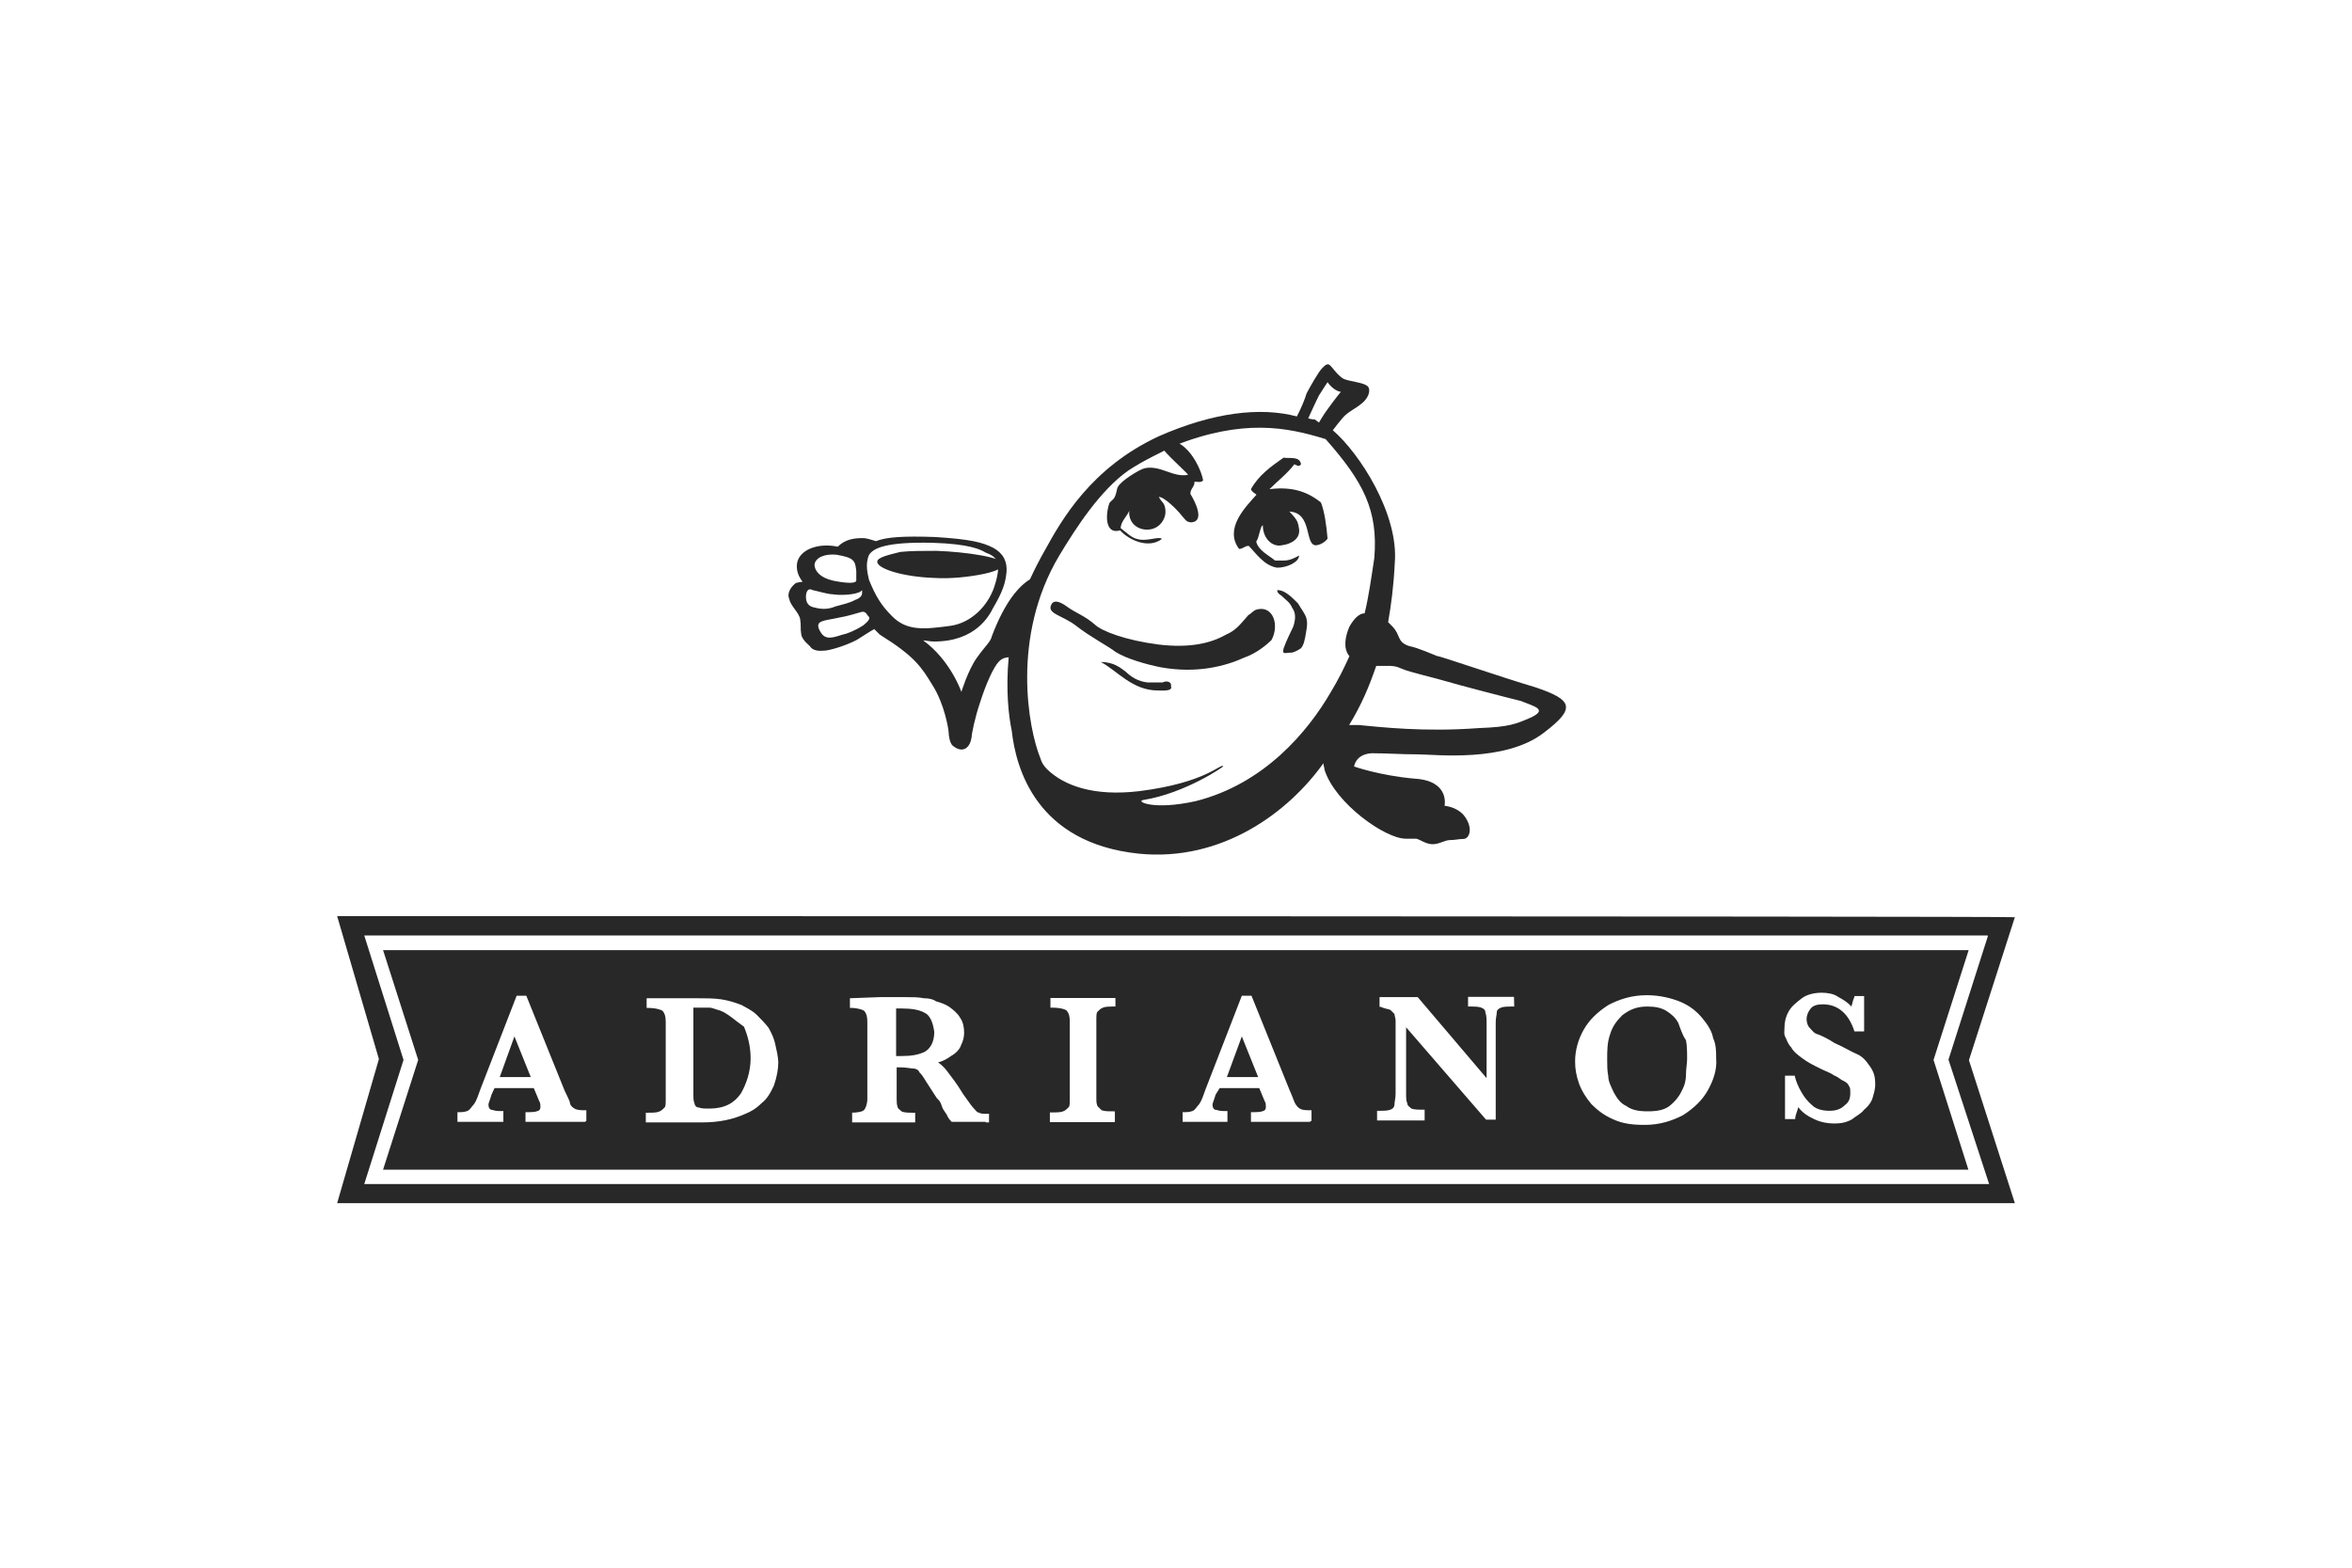 <?xml version="1.0" encoding="utf-8"?>
<!-- Generator: Adobe Illustrator 24.3.0, SVG Export Plug-In . SVG Version: 6.00 Build 0)  -->
<svg version="1.1" id="Layer_1" xmlns="http://www.w3.org/2000/svg" xmlns:xlink="http://www.w3.org/1999/xlink" x="0px" y="0px"
	 viewBox="0 0 850.4 566.9" style="enable-background:new 0 0 850.4 566.9;" xml:space="preserve">
<style type="text/css">
	.st0{clip-path:url(#SVGID_2_);fill:#282828;}
	.st1{clip-path:url(#SVGID_4_);fill:#282828;}
	.st2{clip-path:url(#SVGID_6_);fill:#282828;}
	.st3{clip-path:url(#SVGID_8_);fill:#282828;}
	.st4{clip-path:url(#SVGID_10_);fill:#282828;}
	.st5{clip-path:url(#SVGID_12_);fill:#282828;}
	.st6{clip-path:url(#SVGID_14_);fill:#282828;}
	.st7{clip-path:url(#SVGID_16_);fill:#282828;}
	.st8{clip-path:url(#SVGID_18_);fill:#282828;}
	.st9{fill:#282828;}
	.st10{clip-path:url(#SVGID_20_);fill:#282828;}
	.st11{clip-path:url(#SVGID_22_);fill:#282828;}
</style>
<g>
	<g>
		<g>
			<g>
				<g>
					<defs>
						<rect id="SVGID_1_" x="121.9" y="131.8" width="606.6" height="303.3"/>
					</defs>
					<clipPath id="SVGID_2_">
						<use xlink:href="#SVGID_1_"  style="overflow:visible;"/>
					</clipPath>
					<path class="st0" d="M429.6,171.7c-5.5,1.1-9.8-3.5-15.6-2.4c-2,0.4-9,4.8-9.8,6.8c-0.4,0.4-0.4,2-1.1,3.5
						c-0.4,1.1-1.5,1.5-2,2.4c-1.5,4.4-1.5,11.4,3.9,9.8c3.1,3.5,10.3,6.8,15.1,3.1c-1.1-1.1-5.5,1.1-9,0c-2-0.4-3.9-2.4-5.9-3.9
						c0-2.4,2.4-4.4,3.1-6.3c-0.4,4.4,3.1,7.2,7.2,6.8c3.9-0.4,5.9-3.9,5.9-6.3c0-3.5-1.5-3.5-2.4-5.5c2,0,6.8,4.8,8.3,6.8
						c1.1,1.1,1.5,2.4,3.5,2.4c4.8-0.4,1.5-7.2-0.4-10.3c0-2,1.5-2.4,1.5-4.4c1.5,0,2,0.4,3.1-0.4c-0.4-3.5-6.3-17.6-15.6-13.8
						C417.9,161.1,428.7,170.4,429.6,171.7"/>
				</g>
			</g>
		</g>
		<g>
			<g>
				<g>
					<defs>
						<rect id="SVGID_3_" x="121.9" y="131.8" width="606.6" height="303.3"/>
					</defs>
					<clipPath id="SVGID_4_">
						<use xlink:href="#SVGID_3_"  style="overflow:visible;"/>
					</clipPath>
					<path class="st1" d="M461,202.7c-2.4-2-5.9-3.5-6.8-6.8c1.1-1.5,1.5-5.9,2.4-5.9c0,4.8,3.5,7.9,6.8,7.2
						c3.5-0.4,6.8-2.4,6.3-5.9c-0.4-2.4-0.4-3.1-3.5-6.3c8.3,0.4,5.5,11.8,9.4,12.2c1.5,0,3.5-1.1,4.4-2.4
						c-0.4-4.8-1.1-9.8-2.4-13.1c-4.4-3.5-9.8-5.9-18.6-4.8c3.1-3.1,6.3-5.5,9-9c1.1,0.4,1.5,1.1,2.4,0c-0.4-3.1-4.4-2-6.3-2.4
						c-4.4,3.1-9,6.3-11.8,11.4c0.4,1.1,1.5,1.5,2,2c-3.9,4.4-11.8,12.2-6.3,19.6c1.5,0,2-1.1,3.5-1.1c2.4,2.4,5.5,7.2,10.3,7.9
						c3.5,0,7.9-2,7.9-4.4C465.8,203.1,464.9,202.7,461,202.7"/>
				</g>
			</g>
		</g>
		<g>
			<g>
				<g>
					<defs>
						<rect id="SVGID_5_" x="121.9" y="131.8" width="606.6" height="303.3"/>
					</defs>
					<clipPath id="SVGID_6_">
						<use xlink:href="#SVGID_5_"  style="overflow:visible;"/>
					</clipPath>
					<path class="st2" d="M469.3,218.2c-2-2-3.5-3.5-5.5-4.4c-1.1-0.4-1.5-0.4-2-0.4c0,0.4,0,1.1,1.5,2c1.5,1.5,3.1,2.4,3.9,4.4
						c1.1,1.5,1.5,3.5,0.4,6.8c-1.1,2.4-2.4,4.8-3.5,7.9c0,0.4-0.4,1.1,0,1.5c0.4,0.4,1.5,0,3.1,0c1.5-0.4,2.4-1.1,3.1-1.5
						c1.1-1.1,1.5-3.1,2-6.3c0.4-2,0.4-3.5,0-4.8C471.7,221.7,470.6,220.4,469.3,218.2"/>
				</g>
			</g>
		</g>
		<g>
			<g>
				<g>
					<defs>
						<rect id="SVGID_7_" x="121.9" y="131.8" width="606.6" height="303.3"/>
					</defs>
					<clipPath id="SVGID_8_">
						<use xlink:href="#SVGID_7_"  style="overflow:visible;"/>
					</clipPath>
					<path class="st3" d="M454.5,220.4c-1.5,0.4-2,1.5-3.1,2c-3.1,3.5-4.4,5.5-8.3,7.2c-5.5,3.1-13.1,4.8-24.1,3.5
						c-11.8-1.5-20.6-4.8-23.1-7.2c-3.5-3.1-7.2-4.4-9.8-6.3c-2-1.5-4.8-3.1-5.9-1.1c-2,3.5,3.9,3.9,9,7.9c5.1,4,11.4,7.2,14.2,9.4
						c3.9,2.4,10.7,4.4,16.2,5.5c13.1,2.4,23.5-0.4,30.3-3.5c4.4-1.5,8.3-4.8,9.8-6.3C462.7,226.1,460.3,218.9,454.5,220.4"/>
				</g>
			</g>
		</g>
		<g>
			<g>
				<g>
					<defs>
						<rect id="SVGID_9_" x="121.9" y="131.8" width="606.6" height="303.3"/>
					</defs>
					<clipPath id="SVGID_10_">
						<use xlink:href="#SVGID_9_"  style="overflow:visible;"/>
					</clipPath>
					<path class="st4" d="M420.4,246.8c-1.1,0-3.5,0-5.5,0c-3.5-0.4-5.9-2-7.9-3.9c-2-1.5-4.4-3.5-9-3.5
						c5.9,3.1,11.4,10.3,20.6,10.3c1.5,0,5.5,0.4,4.8-1.5C423.7,246.2,421.3,246.2,420.4,246.8"/>
				</g>
			</g>
		</g>
		<g>
			<g>
				<g>
					<defs>
						<rect id="SVGID_11_" x="121.9" y="131.8" width="606.6" height="303.3"/>
					</defs>
					<clipPath id="SVGID_12_">
						<use xlink:href="#SVGID_11_"  style="overflow:visible;"/>
					</clipPath>
					<path class="st5" d="M337.7,209c5.9,0.4,13.1-0.4,18.2-1.5c5.1-1.1,6.8-2.4,6.8-3.5c0-2.4-13.1-4.4-24.1-4.8
						c-4.8,0-9.4,0-13.1,0.4c-4.4,1.1-8.3,2-8.3,3.5C317,205.6,326.3,208.6,337.7,209"/>
				</g>
			</g>
		</g>
		<g>
			<g>
				<g>
					<defs>
						<rect id="SVGID_13_" x="121.9" y="131.8" width="606.6" height="303.3"/>
					</defs>
					<clipPath id="SVGID_14_">
						<use xlink:href="#SVGID_13_"  style="overflow:visible;"/>
					</clipPath>
					<path class="st6" d="M553.7,259.4c-5.5,2.4-7.9,3.5-19,3.9c-20,1.5-35.8-0.4-43.4-1.1c-1.5,0-2.4,0-3.5,0
						c4.4-7.2,7.2-13.8,9.8-21.4c1.1,0,2,0,3.5,0c2.4,0,3.5,0,5.9,1.1c2.4,1.1,12.7,3.5,15.6,4.4c3.5,1.1,23.5,6.3,27.3,7.2
						C554.8,255.5,559.6,256.5,553.7,259.4 M432.4,289.7c-15.6,3.5-22,0-19-0.4c15.1-2.4,29.3-12.2,28.9-12.2
						c-1.1-1.1-5.9,5.9-30.3,9c-16.6,2-27.3-2-33.4-7.9c-1.1-1.1-2-2.4-2.4-3.9c-4.4-10.7-10.7-44.1,6.8-73.4
						c5.9-9.8,14.7-23.5,24.9-30.7c5.9-3.9,11.4-6.3,16.6-9c24.9-9.8,40.6-6.8,54.8-2.4c13.8,15.6,19,25.9,17.6,43
						c-1.1,7.2-2,13.8-3.5,20c-2,0-3.9,2-5.5,4.8c-1.5,3.5-2.4,7.9,0,10.7l0,0c-2,4.4-3.9,8.3-6.8,13.1
						C472.8,264.7,457,283.5,432.4,289.7 M476.9,143c1.5-2.4,3.1-4.8,3.1-4.8s2,3.1,4.8,3.5c0,0-2,2.4-4.8,6.3
						c-1.5,2-3.1,4.8-3.1,4.8s0,0-1.5-1.1c-1.1,0-2.4-0.4-2.4-0.4S476.1,144.5,476.9,143 M322.5,222.8c-3.9-3.9-5.9-7.2-8.3-13.1
						c-0.4-2-1.5-5.5,0-9c1.5-2.4,5.9-4.8,23.1-4.4c13.1,0.4,17.2,2.4,19,3.5c3.9,1.5,6.3,3.1,3.1,12.7c-2.4,6.8-8.3,12.7-15.6,13.8
						C334.2,227.6,327.9,228.3,322.5,222.8 M312.2,226.1c-3.1,2-5.9,3.1-7.9,3.5c-4.4,1.5-6.3,1.5-7.9-1.5c-2-3.9,1.5-3.5,7.2-4.8
						c2.4-0.4,4.8-1.1,7.9-2c1.5-0.4,2,1.1,2.4,1.5C315.2,223.7,313.2,225.2,312.2,226.1 M294.5,219.7c-2.4-0.4-3.1-2-3.1-3.9
						c0-1.1,0.4-3.5,2.4-2.4c2,0.4,5.5,1.5,7.2,1.5c2,0.4,8.3,0.4,10.3-1.1l0.4-0.4c0,0.4,0,1.1,0,1.1c0,1.1-1.1,2-2.4,2.4
						c-2,1.1-3.9,1.5-7.2,2.4C299.5,220.4,297.1,220.4,294.5,219.7 M294.5,204.1c0.4-2.4,3.5-3.9,7.9-3.5c6.3,1.1,6.8,2,7.2,5.9
						c0,1.1,0,2.4,0,3.5c-0.4,1.5-6.3,0.4-8.3,0C296.7,209,294.5,206.6,294.5,204.1 M555.3,248.6c-13.1-3.9-34.7-11.4-35.8-11.4
						c-1.1-0.4-7.2-3.1-9.8-3.5c-4.8-1.5-3.1-3.9-6.3-7.2c-0.4-0.4-1.1-1.1-1.5-1.5c1.1-6.3,2-13.1,2.4-21.4
						c1.5-17.6-12.7-39.7-22.4-48c1.1-1.5,2.4-3.1,3.5-4.4c2-2.4,4.4-3.1,7.2-5.5c2.8-2.4,3.1-5.5,1.5-6.3c-1.5-1.1-6.3-1.5-8.3-2.4
						c-2-1.1-3.9-3.9-4.8-4.8c-1.1-1.1-2,0-3.1,1.1s-4.4,6.8-5.5,9c-0.4,1.5-2,5.5-3.5,8.3c-13.1-3.5-30.3-1.5-50,7.2
						c-24.5,11.4-35.1,30.3-41,41c-2,3.5-3.9,7.2-5.5,10.7c-3.9,2.4-9,7.9-13.8,20.6c-0.4,2-2.4,3.5-5.5,7.9
						c-3.1,4.4-5.5,12.2-5.5,12.2s-3.9-11.4-13.8-18.6c1.1,0,2.4,0.4,3.9,0.4c15.1,0,20-9.4,21.4-12.2c3.5-5.9,4.4-9,4.8-12.7
						c0.4-4.4-1.5-7.2-4.8-9c-3.9-2-8.3-3.1-21-3.9c-11.4-0.4-17.6,0-21.4,1.5c-1.5-0.4-3.1-1.1-4.8-1.1c-3.1,0-6.3,0.4-9,3.1l0,0
						c-7.2-1.5-13.8,1.1-14.7,5.9c-0.4,2.4,0.4,4.8,2,6.8c-1.1,0-2,0.4-2.4,0.4c-1.5,1.1-3.5,3.5-2.4,5.9c0.4,2.4,3.5,4.8,3.9,7.2
						c0.4,2.4,0,3.1,0.4,5.5c0.4,2.4,3.1,3.9,3.5,4.8c1.5,1.5,3.9,1.1,4.8,1.1c1.5,0,7.2-1.5,11.8-3.9c2.4-1.5,4.8-3.1,6.3-3.9
						c1.1,1.1,1.5,1.5,2,2c12.7,7.9,15.1,11.8,19,18.2c4.4,6.8,5.9,16.2,5.9,17.2c0,1.1,0.4,3.9,1.5,4.8c3.9,3.1,6.3,0.4,6.8-3.1
						c0-1.1,1.1-6.8,3.1-12.7c2-6.3,4.8-12.7,6.8-14.7c1.1-1.1,2.4-1.5,3.5-1.5c-1.1,11.8,0,21.4,1.1,26.5
						c1.5,13.8,9,40.6,45.8,44.5c30.3,3.1,54.4-15.1,66.9-32.7c0,1.1,0.4,1.5,0.4,2.4c3.9,12.2,22,24.9,29.3,24.9c2,0,3.1,0,3.9,0
						c1.5,0.4,3.5,2,5.9,2c2.4,0,4.4-1.5,6.3-1.5c1.9,0,3.1-0.4,4.8-0.4c1.9,0,3.5-3.1,1.1-7.2c-2.4-4.4-7.9-4.8-7.9-4.8
						s2-9-10.7-9.8c-12.7-1.1-22-4.4-22-4.4s0.4-4.4,6.3-4.8c5.9,0,10.3,0.4,16.6,0.4c6.3,0,31.8,3.1,45.8-7.9
						C569.9,256.1,568.6,253.1,555.3,248.6"/>
				</g>
			</g>
		</g>
		<g>
			<g>
				<g>
					<defs>
						<rect id="SVGID_15_" x="121.9" y="131.8" width="606.6" height="303.3"/>
					</defs>
					<clipPath id="SVGID_16_">
						<use xlink:href="#SVGID_15_"  style="overflow:visible;"/>
					</clipPath>
					<path class="st7" d="M606.8,369.9c-1.1-2-2.4-3.1-4.4-4.4c-2-1.1-3.9-1.5-6.8-1.5c-3.9,0-6.3,1.1-9,3.1c-2,2-3.5,3.9-4.4,6.8
						c-1.1,3.1-1.1,5.9-1.1,9.4c0,2,0,3.9,0.4,5.9c0,2,1.1,3.9,2,5.9c1.1,2,2.4,3.9,4.4,4.8c2,1.5,4.4,2,7.9,2c3.1,0,5.9-0.4,7.9-2
						s3.5-3.5,4.4-5.5c1.1-2,1.5-3.9,1.5-5.9c0-2,0.4-3.9,0.4-5.5c0-2.4,0-4.8-0.4-6.8C608.1,374,607.6,371.9,606.8,369.9"/>
				</g>
			</g>
		</g>
		<g>
			<g>
				<g>
					<defs>
						<rect id="SVGID_17_" x="121.9" y="131.8" width="606.6" height="303.3"/>
					</defs>
					<clipPath id="SVGID_18_">
						<use xlink:href="#SVGID_17_"  style="overflow:visible;"/>
					</clipPath>
					<path class="st8" d="M334.2,366.2c-2-1.1-4.8-1.5-8.3-1.5c-0.4,0-0.4,0-1.1,0h-0.4h-0.4v17.2h2c3.5,0,5.9-0.4,8.3-1.5
						c2-1.1,3.5-3.5,3.5-7.2C337.3,369.5,336.2,367.1,334.2,366.2"/>
				</g>
			</g>
		</g>
	</g>
	<polygon class="st9" points="419.6,389.5 430.8,389.5 424.9,374.8 	"/>
	<g>
		<g>
			<g>
				<g>
					<defs>
						<rect id="SVGID_19_" x="121.9" y="131.8" width="606.6" height="303.3"/>
					</defs>
					<clipPath id="SVGID_20_">
						<use xlink:href="#SVGID_19_"  style="overflow:visible;"/>
					</clipPath>
					<path class="st10" d="M260.5,365.5c-1.5-0.4-3.1-1.1-3.9-1.1c-1.5,0-3.5,0-5.9,0v30.7c0,2,0,3.1,0.4,3.9c0,0.4,0.4,1.5,1.5,1.5
						c1.1,0.4,2,0.4,3.9,0.4c5.5,0,9-2,11.4-5.5c2-3.5,3.5-7.9,3.5-12.7c0-4.4-1.1-8.3-2.4-11.4C265.7,369,263.3,366.6,260.5,365.5"
						/>
				</g>
			</g>
		</g>
	</g>
	<path class="st9" d="M145.9,383.3l-14.2-45h587v0.4l-14.2,44.5l14.7,45H131.7L145.9,383.3z M121.9,331.3L137,383l-15.1,52.1h606.6
		l-16.6-51.7l16.6-51.7C728.5,331.3,121.9,331.3,121.9,331.3z"/>
	<g>
		<g>
			<g>
				<g>
					<defs>
						<rect id="SVGID_21_" x="121.9" y="131.8" width="606.6" height="303.3"/>
					</defs>
					<clipPath id="SVGID_22_">
						<use xlink:href="#SVGID_21_"  style="overflow:visible;"/>
					</clipPath>
					<path class="st11" d="M677.1,396.9c-0.4,1.5-1.5,3.1-3.1,4.4c-1.1,1.5-3.1,2.4-4.4,3.5c-2,1.1-3.9,1.5-6.3,1.5
						s-4.8-0.4-7.2-1.5c-2.4-1.1-4.4-2.4-5.9-4.4c-0.4,1.5-1.1,3.1-1.1,3.9v0.4h-3.7V389h3.5l0,0c0.4,2,1.5,4.4,2.4,5.9
						c1.1,2,2.4,3.5,3.9,4.8c1.5,1.5,3.9,2,6.3,2c2,0,3.9-0.4,5.5-2c1.5-1.1,2-2.4,2-4.4c0-1.1,0-2-0.4-2.4c-0.4-1.1-1.1-1.5-2-2
						c-1.1-0.4-2-1.5-3.5-2c-1.5-1.1-3.1-1.5-4.8-2.4c-3.1-1.5-4.8-2.4-6.8-3.9c-2-1.5-3.1-2.4-3.9-3.9c-1.1-1.1-1.5-2.4-2-3.5
						c-0.7-1.1-0.4-2.4-0.4-3.5c0-2,0.4-3.9,1.5-5.9c1.1-2,3.1-3.5,4.8-4.8c1.7-1.3,4.4-2,7.2-2c2,0,4.4,0.4,5.9,1.5
						c2,1.1,3.5,2,4.8,3.5c0.4-1.1,0.4-2,1.1-3.5v-0.3h3.5V373h-3.5l0,0c-2-6.3-5.9-9.8-11.4-9.8c-2,0-3.5,0.4-4.4,1.5
						c-0.9,1.1-1.5,2.4-1.5,3.9c0,1.1,0.4,2.4,1.1,3.1c1.1,1.1,1.5,2,3.1,2.4c1.1,0.4,3.5,1.5,5.9,3.1c3.5,1.5,5.9,3.1,7.9,3.9
						c2,0.8,3.5,2.4,4.8,4.4c1.5,2,2,3.9,2,6.3C678.1,393.9,677.5,395.4,677.1,396.9 M617.5,394.3c-2,3.5-4.8,6.3-9,9
						c-3.9,2-8.3,3.5-13.8,3.5c-4.4,0-7.9-0.4-11.4-2c-3.5-1.5-5.9-3.5-7.9-5.5c-2-2.4-3.5-4.8-4.4-7.2c-1.1-3.1-1.5-5.5-1.5-8.3
						c0-3.9,1.1-7.9,3.1-11.4c2-3.5,4.8-6.3,9-9c3.9-2,8.3-3.5,13.8-3.5c4.8,0,9,1.1,12.2,2.4c3.5,1.5,5.9,3.5,7.9,5.9
						c2,2.4,3.5,4.8,3.9,7.2c1.1,2.4,1.1,4.8,1.1,7.2C620.9,387.1,619.3,391,617.5,394.3 M547.5,364L547.5,364c-2.4,0-3.9,0-4.8,0.4
						c-1.1,0.4-1.5,1.1-1.5,1.5c0,1.1-0.4,2-0.4,3.9v35.1h-3.5l0,0l-28.9-33.4V395c0,2,0,3.1,0.4,3.9c0,1.1,1.1,1.5,1.5,2
						c1.1,0.4,2.4,0.4,4.4,0.4h0.4v3.9h-17.2v-3.5h0.4c2,0,3.5,0,4.4-0.4c1.1-0.4,1.5-1.1,1.5-2c0-0.9,0.4-2,0.4-3.9V373
						c0-2,0-3.5,0-3.9c0-1.1-0.4-1.5-0.4-2.4c-0.4-0.4-1.1-1.1-1.5-1.5c-1.1-0.4-2-0.4-3.5-1.1h-0.4v-3.5h13.8l0,0l24.9,29.3v-19.6
						c0-1.5,0-3.1-0.4-3.9c0-1.1-0.4-1.5-1.5-2c-1.1-0.4-2.4-0.4-4.4-0.4h-0.4v-3.5h16.6L547.5,364L547.5,364z M473.7,405.7h-21.4
						v-3.5h0.4c1.5,0,3.1,0,3.9-0.4c0.4,0,1.1-0.4,1.1-1.5c0-0.4,0-1.5-0.4-2l-2-4.8H441l-1.5,2.4c-0.4,1.5-1.1,3.1-1.1,3.5
						c0,1.1,0.4,2,1.5,2c1.1,0.4,2,0.4,3.5,0.4h0.4v3.9h-16.2v-3.5h0.4c1.1,0,2,0,3.1-0.4s1.5-1.5,2.4-2.4c1.1-1.5,1.5-3.1,2.4-5.5
						l13.1-33.8h3.5l0,0l13.8,34.2c1.1,2.4,1.5,3.9,2,4.8c0.7,1.1,1.1,1.5,2,2c1.1,0.4,2,0.4,3.5,0.4h0.4v3.9h-0.4L473.7,405.7
						L473.7,405.7z M403.2,364L403.2,364c-2,0-3.5,0-4.4,0.4c-1.1,0.4-1.5,1.1-2,1.5c-0.4,0.4-0.4,1.5-0.4,3.1v27.9
						c0,1.5,0,2,0.4,3.1c0.4,0.4,1.1,1.1,1.5,1.5c1.1,0.4,2.4,0.4,4.4,0.4h0.4v3.9h-23.5v-3.5h0.4c2,0,3.5,0,4.4-0.4
						c1.1-0.4,1.5-1.1,2-1.5c0.4-0.4,0.4-1.5,0.4-3.1v-27.9c0-2-0.4-3.1-1.1-3.9c-0.4-0.4-2-1.1-5.5-1.1h-0.4v-3.5h23.5v3.1
						L403.2,364L403.2,364z M356.3,405.7h-12.2l0,0c-0.4-0.4-1.1-1.1-1.5-2c-0.4-1.1-1.5-2-2-3.5l-0.4-1.1c-0.4-1.1-1.1-1.5-1.5-2
						l-3.1-4.8c-1.5-2.4-2.4-3.9-3.1-4.4c-0.4-1.1-1.5-1.5-2.4-1.5c-0.9,0-2.4-0.4-4.4-0.4h-1.5v11.4c0,1.1,0,2,0.4,3.1
						c0,0.4,1.1,1.1,1.5,1.5c1.1,0.4,2.4,0.4,4.4,0.4h0.4v3.5h-22.8v-3.5h-0.4c2.4,0,4.4-0.4,4.8-1.1c0.4-0.4,1.1-2,1.1-3.9v-27.9
						c0-2-0.4-3.1-1.1-3.9c-0.4-0.4-2.4-1.1-4.8-1.1h-0.4v-3.5l10.7-0.4c1.1,0,2,0,3.1,0s2,0,3.1,0c0.4,0,2,0,3.5,0
						c2.4,0,4.4,0,6.3,0.4c2,0,3.5,0.4,4.4,1.1c1.5,0.4,3.5,1.1,4.8,2c1.5,1.1,3.1,2.4,3.9,3.9c1.1,1.5,1.5,3.5,1.5,5.5
						c0,1.5-0.4,3.1-1.1,4.4c-0.4,1.5-2,3.1-3.5,3.9c-1.5,1.1-3.1,2-4.8,2.4c1.5,1.1,2.4,2,3.5,3.5c1.1,1.5,3.1,3.9,5.5,7.9
						c1.5,2,2.4,3.5,3.5,4.8c1.1,1.1,1.5,2,2.4,2c0.4,0.4,1.5,0.4,3.1,0.4h0.4v3.1h-1.2V405.7z M279.8,392.6
						c-1.1,2.4-2.4,4.8-4.4,6.3c-2,2-3.9,3.1-5.9,3.9c-4.4,2-9.4,3.1-15.6,3.1h-20.4v-3.5h0.4c2,0,3.5,0,4.4-0.4
						c1.1-0.4,1.5-1.1,2-1.5c0.4-0.4,0.4-1.5,0.4-3.1v-27.9c0-2-0.4-3.1-1.1-3.9c-0.4-0.4-2.4-1.1-5.5-1.1h-0.3v-3.5h9.8
						c0.4,0,1.5,0,3.9,0c2.4,0,3.9,0,3.9,0c3.5,0,6.8,0,9.4,0.4s4.8,1.1,7.2,2c2,1.1,3.9,2,5.5,3.5c1.5,1.5,3.1,3.1,4.4,4.8
						c1.1,2,2,3.9,2.4,5.9c0.4,2,1.1,4.4,1.1,6.8C281.4,386.5,280.9,389.5,279.8,392.6 M211.6,405.7h-21.6v-3.5h0.4
						c1.5,0,3.1,0,3.9-0.4c0.4,0,1.1-0.4,1.1-1.5c0-0.4,0-1.5-0.4-2l-2-4.8h-14.2l-1.1,2.4c-0.4,1.5-1.1,3.1-1.1,3.5
						c0,1.1,0.4,2,1.5,2c1.1,0.4,2,0.4,3.5,0.4h0.4v3.9h-16.6v-3.5h0.4c1.1,0,2,0,3.1-0.4s1.5-1.5,2.4-2.4c1.1-1.5,1.5-3.1,2.4-5.5
						l13.1-33.8h3.5l0,0l13.8,34.2c1.1,2.4,2,3.9,2,4.8c0.4,1.1,1.1,1.5,2,2c1.1,0.4,2,0.4,3.5,0.4h0.4v3.9h-0.3V405.7z
						 M699.1,383.3l12.7-39.7H138.5l12.7,39.7l0,0l-12.7,39.7h573.2L699.1,383.3L699.1,383.3z"/>
				</g>
			</g>
		</g>
	</g>
	<polygon class="st9" points="443.6,389.5 454.9,389.5 449,374.8 	"/>
	<polygon class="st9" points="180.7,389.5 191.9,389.5 186,374.8 	"/>
</g>
</svg>
